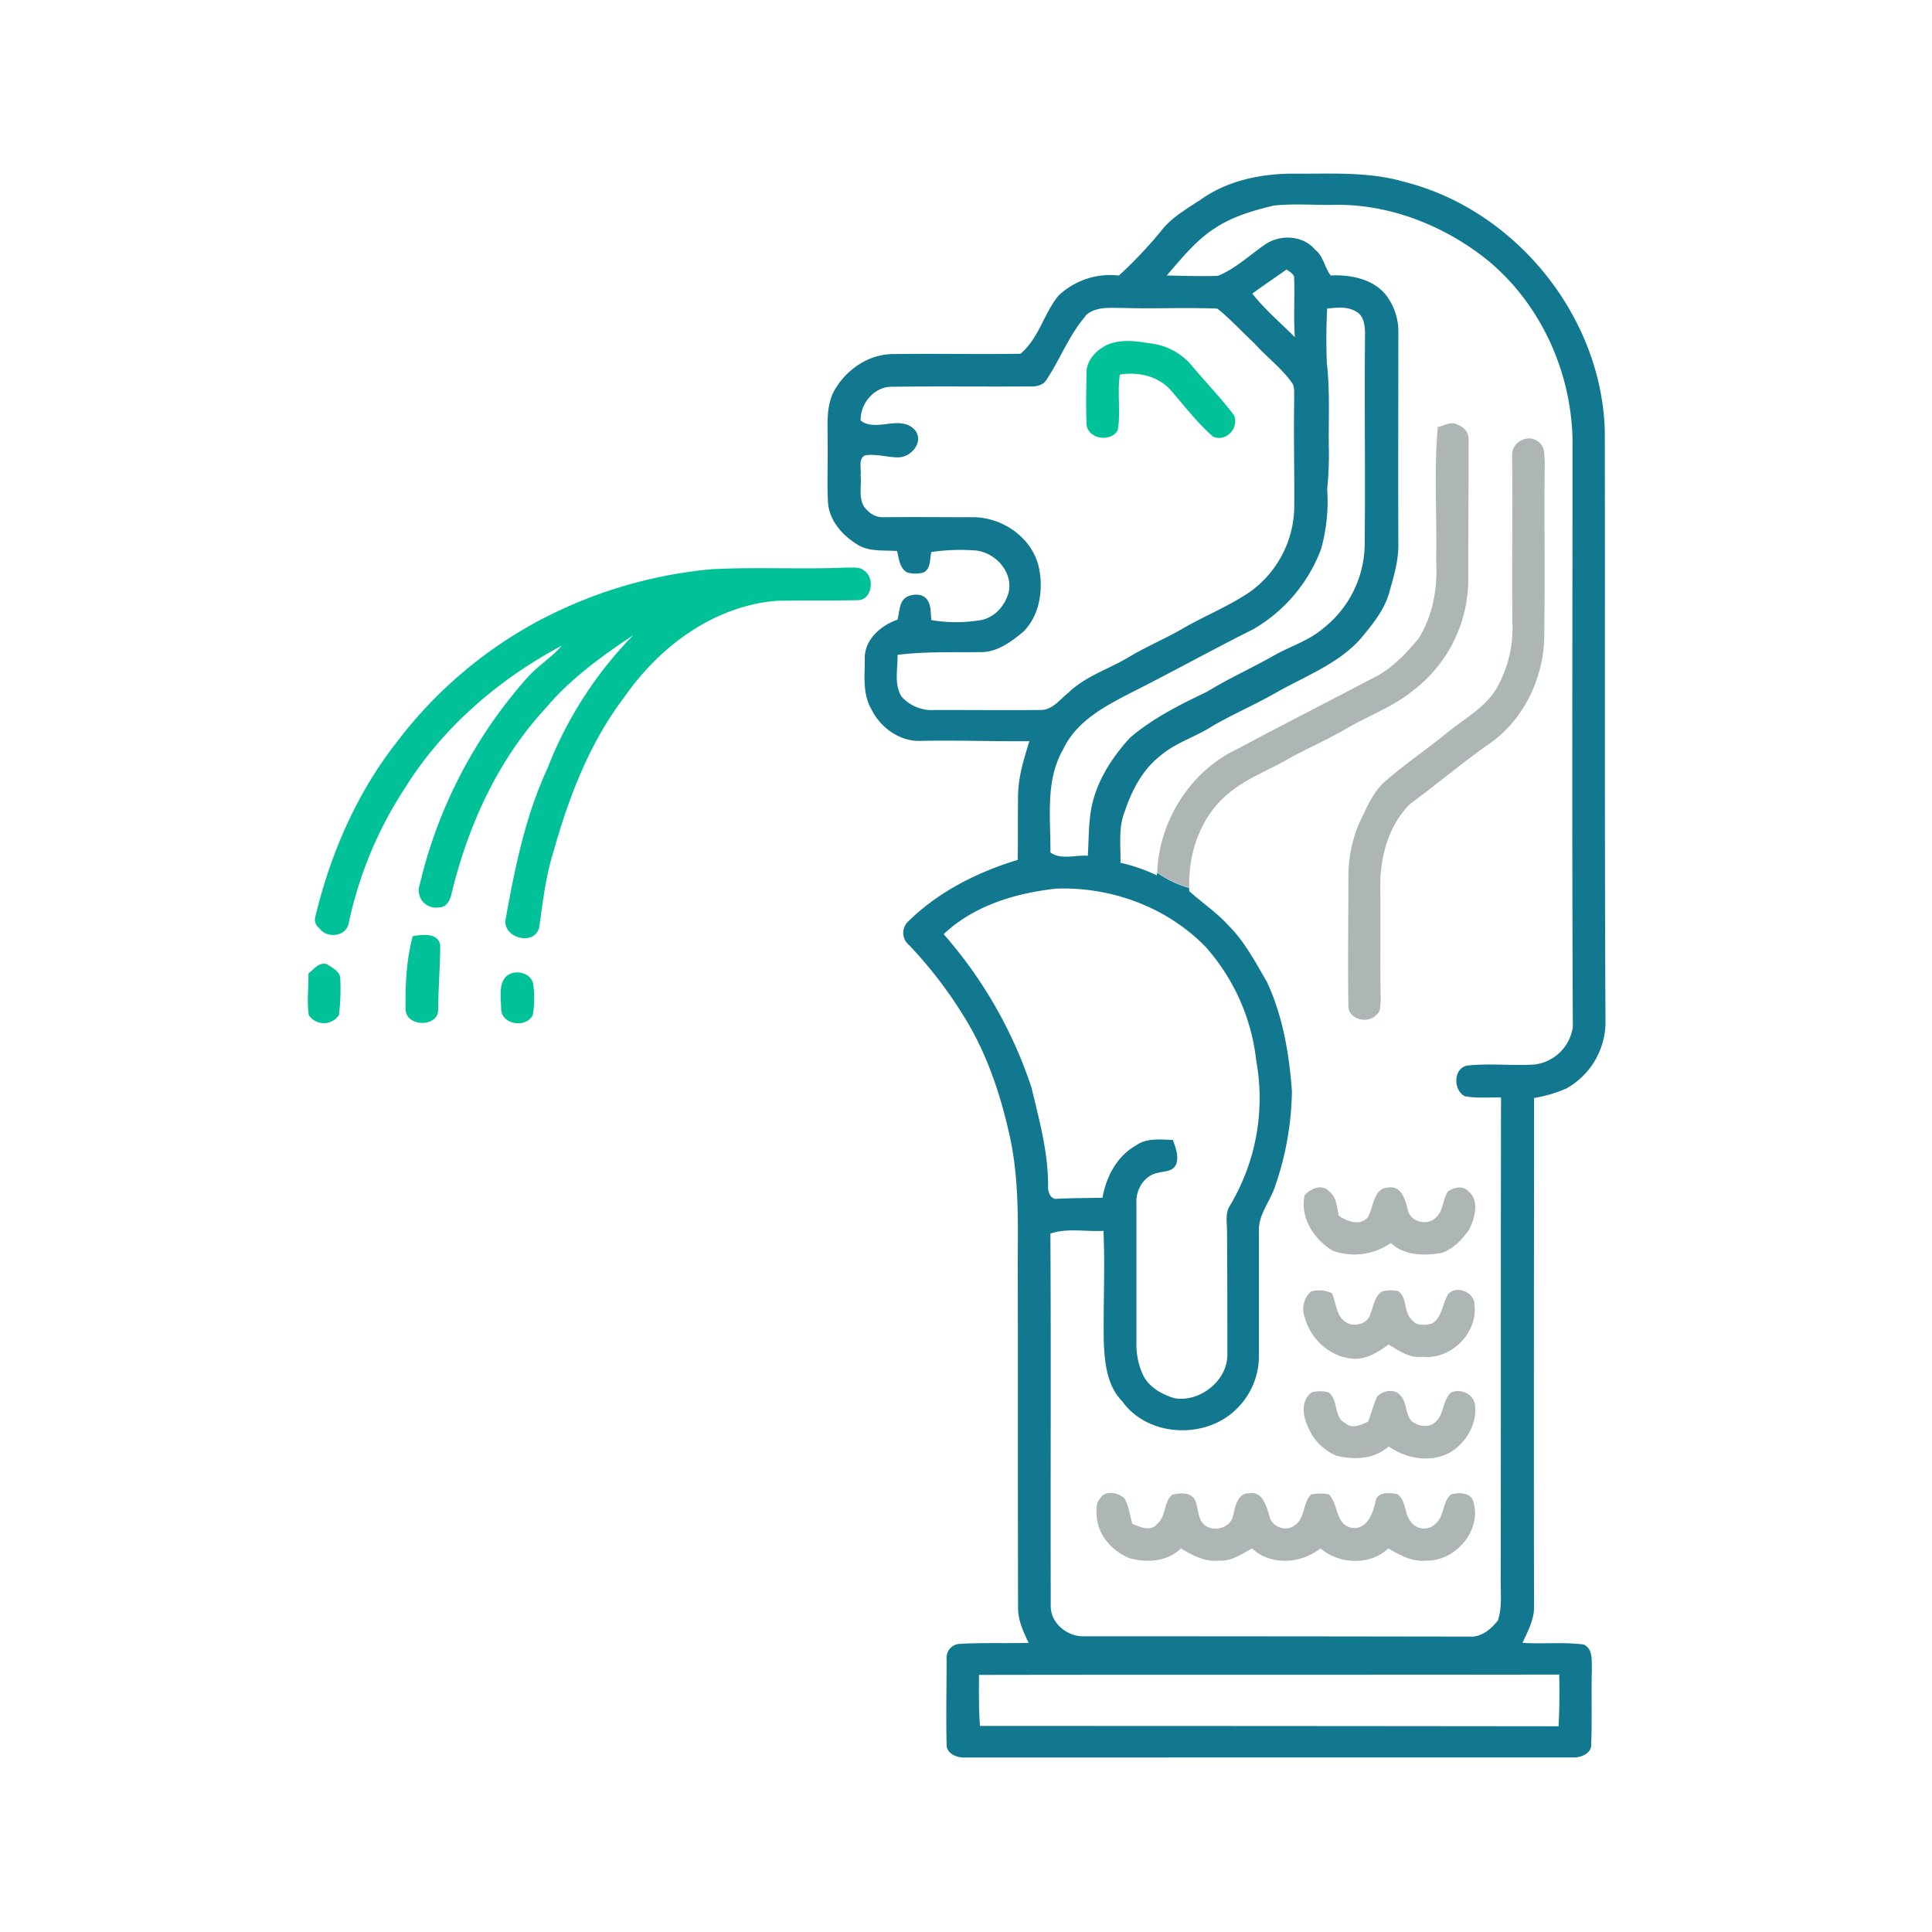 <svg xmlns="http://www.w3.org/2000/svg" viewBox="0 0 512 512"><defs><style>.cls-1{fill:#11788f;}.cls-2{fill:#00c198;}.cls-3{fill:#adb6b5;}</style></defs><title>Artboard 2</title><g id="singapore"><path class="cls-1" d="M317.76,53.23c7-5.23,16.13-7.21,24.79-7.21,9.91.09,20-.63,29.56,2.16,29.47,7.39,52.37,35.6,53.18,66.07.09,52-.09,104,.18,156a20.24,20.24,0,0,1-10.37,18.21,35.91,35.91,0,0,1-8.56,2.52c0,44.8-.09,89.59,0,134.39.18,3.61-1.62,6.85-3.06,10,5.41.36,10.82-.27,16.22.45,2.52,1.17,2.07,4.24,2.16,6.58-.18,6.58.09,13.16-.18,19.83.18,2.25-2.34,3.43-4.33,3.52H256c-2.25.18-5.23-.9-5.14-3.52-.18-7.48,0-15.05,0-22.53a3.68,3.68,0,0,1,3.61-4.06c6-.36,12.08-.09,18.12-.27-1.35-2.88-2.79-5.86-2.79-9.19-.09-30.65,0-61.29-.09-91.94.09-11.18.27-22.44-2.16-33.35s-6-21.63-11.9-31.19a114,114,0,0,0-14.78-19.29,4.15,4.15,0,0,1-.09-6.31c8-7.84,18.3-13,28.93-16.22.09-5.68,0-11.45.09-17.22.09-4.87,1.53-9.55,3-14.24-9.46.09-18.93-.27-28.48-.09-5.59.36-10.91-3.33-13.34-8.29-2.43-4.06-1.8-8.92-1.8-13.43-.18-5,4.24-8.92,8.65-10.37.63-2.07.36-5,2.61-6.13,1.71-.81,4.24-.81,5.32.9,1.08,1.53.81,3.52,1.08,5.32a39,39,0,0,0,12.53.09c4-.45,7.12-3.88,8-7.75,1-5.5-4.06-10.64-9.37-10.82a51.6,51.6,0,0,0-11.18.45c-.45,1.8-.09,4.42-2.07,5.41a7.84,7.84,0,0,1-4.33,0c-2.07-1.17-2.16-3.7-2.7-5.68-3.61-.27-7.48.27-10.64-1.8-3.88-2.43-7.3-6.22-7.66-11.09-.27-5,0-10.19-.09-15.23.09-4.6-.54-9.46,1.44-13.79,3-5.77,8.92-10.09,15.5-10.28,11.36-.18,22.8.09,34.16-.09,4.87-4.06,6.22-10.73,10.09-15.41a19.92,19.92,0,0,1,16-5.32,115.4,115.4,0,0,0,11.18-11.81c2.61-3.43,6.4-5.59,10-8m3.79,7.57C316.68,64,313,68.64,309.2,73c4.51.09,9.1.27,13.61.09,4.6-1.89,8.38-5.5,12.44-8.29s10.09-2.43,13.25,1.35c2.25,1.71,2.52,4.78,4.15,6.85,5.59-.27,12,1.08,15.23,6a15.84,15.84,0,0,1,2.7,9.1c0,18.66-.09,37.32,0,56,.09,4.51-1.26,8.74-2.43,13-1.35,4.69-4.51,8.47-7.57,12.17-5.86,6.58-14.42,9.82-22,14.06-5.59,3.24-11.54,5.77-17.13,9-4.6,3-10.09,4.51-14.24,8.2-4.51,3.61-7.3,9-9.1,14.42-1.8,4.33-1.08,9.1-1.17,13.7a45.23,45.23,0,0,1,9.64,3.33l.09-.72a27.21,27.21,0,0,0,8.47,4.06v.81c3.33,3.06,7.21,5.59,10.28,9,4.33,4.24,7.21,9.73,10.28,15,4.24,9,5.95,19.11,6.67,29a79.78,79.78,0,0,1-4.42,25.15c-1.26,4-4.42,7.48-4.33,11.81v32.63a19.51,19.51,0,0,1-5.95,14.69c-8.11,8.11-23.52,7.48-30.28-2.07-4-4.06-4.6-10-4.87-15.41-.18-9.91.36-19.83-.09-29.74-4.69.27-9.55-.81-14.06.72.18,32.81,0,65.62.09,98.43-.18,4.87,4.51,8.56,9.1,8.29q51.51,0,102.84.09c2.7-.27,5-2.25,6.58-4.33,1.08-3.33.72-6.94.72-10.37.09-42.72,0-85.45.09-128.17-3.24-.09-6.49.27-9.64-.36-3.06-1.62-3.06-7.39.72-8.11,5.95-.63,11.9.09,17.76-.27a11.67,11.67,0,0,0,10.19-10c-.27-51.92-.09-103.92-.09-155.93C416.28,98,408,80.09,393.83,68.64c-11.63-9.19-26.41-14.87-41.28-14.33-5,0-10.09-.36-15.05.18-5.59,1.35-11.27,3-16,6.31m10.37,17c3.33,4.24,7.48,7.75,11.27,11.54-.36-5.14,0-10.28-.18-15.41.18-1.35-1.17-1.8-2-2.52-3.06,2.16-6.13,4.24-9.1,6.4m-44.17,5.95c-4.33,5-6.67,11.27-10.28,16.76-1,1.8-3.24,2-5,1.89-12.08.09-24.16-.09-36.14.09-4.69,0-8.29,4.51-8.2,8.92,4.06,3.33,10.82-1.89,14.6,2.79,2.07,3.15-1.26,7-4.69,7-2.88,0-5.77-1-8.74-.54-1.89.9-.9,3.61-1.17,5.32.36,3-.9,6.85,1.71,9.19a5.71,5.71,0,0,0,4.69,1.89c7.75-.09,15.59,0,23.43,0s15.68,5.5,17.4,13.25c1.26,5.86.27,12.62-4,17-3.24,2.7-7,5.59-11.54,5.5-7.3.09-14.69-.18-21.9.72.09,3.7-1,7.75,1.08,11.09a10.8,10.8,0,0,0,8.92,3.52c9.37,0,18.75.09,28,0,3.06,0,5-2.79,7.21-4.51,4.51-4.42,10.55-6.22,15.86-9.37,4.6-2.79,9.55-4.87,14.15-7.48,5.95-3.52,12.35-6,18-9.82a28.12,28.12,0,0,0,11.9-22c.09-9.64-.18-19.29,0-28.84-.09-1.44.18-3-.36-4.33-2.79-4.15-6.94-7.12-10.19-10.82-3.33-3.06-6.31-6.4-9.82-9.19-8.38-.36-16.76.09-25.15-.18-3.33,0-7.21-.45-9.82,2.07m64.08-1.89c-.27,4.78-.27,9.64-.09,14.42.9,7.75.36,15.59.54,23.43a92.9,92.9,0,0,1-.45,10,47.13,47.13,0,0,1-1.62,15.86,41.31,41.31,0,0,1-18,21.27c-10.82,5.41-21.36,11.27-32.09,16.67-7,3.61-14.69,7.57-18.21,15.05-4.87,8.38-3.33,18.21-3.43,27.4,2.7,2.07,6.76.63,9.91.9.27-4.15.18-8.38.9-12.44,1.35-7.21,5.41-13.52,10.28-18.84,6-5.14,13.16-8.74,20.37-12.17,5.86-3.61,12.17-6.4,18.12-9.82,4.24-2.34,9-3.79,12.71-7a28.66,28.66,0,0,0,11-22.53c.18-18.66-.09-37.32.09-56-.09-1.89-.36-4.15-2.07-5.23-2.34-1.62-5.23-1.26-7.93-1M280.08,235.48c-10.91,1.17-22,4.51-30,12.08a117.56,117.56,0,0,1,23.25,40.56c2.07,8.65,4.51,17.4,4.42,26.32-.09,1.44.72,3.61,2.52,3.24,4-.18,7.93-.18,11.9-.27,1-5.59,3.79-11,8.92-13.88,2.79-2,6.4-1.53,9.73-1.44.72,2.07,1.71,4.33.81,6.58-.9,1.89-3.24,1.71-4.87,2.16-3.61.72-5.86,4.6-5.59,8.11v37a19.15,19.15,0,0,0,1.71,8.38c1.53,3.24,5,5.23,8.38,6.22,6.76,1.17,14.24-4.78,14-11.81,0-10.91,0-21.72-.09-32.54,0-2.25-.54-4.78.81-6.76a55.37,55.37,0,0,0,6.94-38.31A54.29,54.29,0,0,0,319.56,251c-10.19-10.55-25-16-39.48-15.5M259.44,443.87c0,4.51-.09,9,.27,13.52q76.66,0,153.32.09c.27-4.6.27-9.1.18-13.7-51.29.09-102.57,0-153.77.09Z"/><path class="cls-2" d="M292.88,91.63c3.79-1.89,8-1.26,12-.63a16.74,16.74,0,0,1,11,5.95c3.7,4.42,7.75,8.56,11.18,13.16,1.35,3.43-2.25,7.12-5.59,5.59-4.15-3.61-7.57-8.11-11.18-12.26-3.33-3.79-8.74-5-13.52-4.15-.72,4.87.27,9.82-.54,14.69-1.8,3.33-7.93,2.43-8.29-1.53-.18-4.51-.09-9,0-13.52-.09-3.15,2.25-5.86,5-7.3Z"/><path class="cls-2" d="M144.25,163.74a121,121,0,0,1,44.35-12.89c12-.63,24,.09,36-.45,1.53.09,3.33-.27,4.51.9,2.79,1.89,2,7.84-1.89,7.75-7.12.18-14.33,0-21.54.18-16.67,1.44-31,12.17-40.29,25.6-9.19,12.08-14.69,26.5-18.75,41-2,6.4-2.79,13.07-3.7,19.74-1.08,5.41-10,3-8.92-2.07,2.43-13.61,5.23-27.31,11.09-39.93a104.31,104.31,0,0,1,22.71-35.24c-8.38,5.59-16.67,11.54-23.16,19.29-12.89,13.88-20.82,31.64-25.15,49.84-.45,1.44-1.35,3.06-3.15,3a4.57,4.57,0,0,1-5.14-6,126.08,126.08,0,0,1,28.3-54.62c2.79-3.24,6.58-5.5,9.37-8.74C132.18,180,117.3,192.76,107.21,209a104.74,104.74,0,0,0-14.78,35.6c-.63,3.61-5.77,4.24-7.75,1.44a2.86,2.86,0,0,1-1.08-3.24c4-16.58,10.91-32.54,21.45-46a115.73,115.73,0,0,1,39.21-33.08Z"/><path class="cls-2" d="M109.37,248.1c2.52-.45,6.67-1,7.3,2.34,0,5.68-.54,11.36-.54,17.13,0,4.69-8.38,4.69-8.65,0-.09-6.49.18-13.16,1.89-19.47Z"/><path class="cls-2" d="M81.7,258c1.44-1.08,2.79-3.06,4.87-2.52,1.53,1,3.7,2,3.61,4.06a55.43,55.43,0,0,1-.36,9.46,4.8,4.8,0,0,1-8,0c-.54-3.7,0-7.39-.09-11Z"/><path class="cls-2" d="M135.6,257.92c2.25-.72,5.14.36,5.68,2.7a26.16,26.16,0,0,1-.09,8.38c-1.71,3.52-8.2,2.61-8.38-1.53,0-3.24-1.08-8.2,2.79-9.55Z"/><path class="cls-3" d="M381,113.17c1.8-.36,3.7-1.71,5.41-.54a4.14,4.14,0,0,1,2.79,4.42c0,12.35-.09,24.7-.09,37a37.16,37.16,0,0,1-14.69,29c-5.41,4.42-12,6.67-17.85,10.19-4.87,2.79-9.91,5-14.78,7.66-5.32,3.15-11.27,5.23-16,9.19-7.48,5.95-10.91,15.77-10.64,25.15a27.21,27.21,0,0,1-8.47-4.06c.45-13.52,8.74-26.77,21.09-32.63,12-6.4,24.07-12.53,36.05-18.84,4.87-2.34,8.65-6.31,12.08-10.46,3.88-6.13,5.14-13.61,4.69-20.73.27-11.81-.63-23.61.45-35.42Z"/><path class="cls-3" d="M403.39,116.6a4.09,4.09,0,0,1,5.68,2.43,25.44,25.44,0,0,1,.27,5.23c-.09,14.69.09,29.47-.09,44.17-.09,11.36-5.59,22.71-15.05,29-7,5-13.52,10.46-20.46,15.59-6,5.86-8.2,14.78-7.93,23,.09,9.64-.09,19.29.09,28.93-.18,1.35.18,3.06-1.17,4-2.16,2.52-7.39,1.17-7.39-2.25-.18-11.45,0-22.89,0-34.25a36.36,36.36,0,0,1,2.79-14.15c2-4.06,3.7-8.56,7.3-11.54,5-4.33,10.55-8.11,15.68-12.26,4.87-4.06,11-7.12,14-13a32.35,32.35,0,0,0,3.7-16.67c-.18-14.69.09-29.38-.09-44.17a4.29,4.29,0,0,1,2.7-4.06Z"/><path class="cls-3" d="M345.79,316.69c1.53-1.71,4.6-3,6.4-1,2.07,1.53,2.07,4.24,2.61,6.49,2.25,1.53,5.59,2.79,7.66.45,1.62-2.7,1.44-7.84,5.5-7.93,3.52-.54,4.51,3.43,5.14,6,.72,3.24,5.32,4.24,7.48,1.89,2-1.8,1.71-4.78,3.15-6.85,1.44-1,3.88-1.71,5.32-.09,3.15,2.43,1.8,7.3.18,10.37-1.8,2.52-4.15,5-7.12,6-4.6.81-9.91.81-13.52-2.61a16.92,16.92,0,0,1-15.32,2.07c-5-2.88-8.92-8.92-7.48-14.87Z"/><path class="cls-3" d="M347.32,342.29a7.76,7.76,0,0,1,5.68.45c1.17,2.7,1.08,6.31,4,7.84,2.07,1.08,5.5.27,6.13-2.34.9-2.07,1.08-4.69,3.15-6a9.58,9.58,0,0,1,4.24-.09c2.52,1.71,1.35,5.59,3.61,7.57,1.17,1.71,3.61,1.53,5.41,1,2.7-1.71,2.7-5.23,4.24-7.75,2.34-2.61,7.21-.36,7,3.06.72,7.48-6.49,14.42-13.88,13.52-3.43.45-6.13-1.62-8.92-3.24-2.43,1.8-5.14,3.52-8.29,3.79-6.4.18-12.26-4.78-13.88-10.91a6.23,6.23,0,0,1,1.53-6.85Z"/><path class="cls-3" d="M347.59,369a8.5,8.5,0,0,1,4.51,0c2.7,2.07,1.26,6.67,4.51,8.2,1.8,1.62,4.15.36,5.95-.45.81-2.16,1.44-4.51,2.43-6.67,1.53-1.62,4.6-2.16,6.13-.27,1.8,1.89,1.26,5,3,6.85,1.62,1.17,4.15,1.89,5.95.45,2.7-1.89,2.07-5.95,4.51-8.11,2.61-1.08,5.95.45,6.31,3.33.63,5-2.34,10.09-6.67,12.62-5.14,2.79-11.54,1.62-16.22-1.62-3.79,3.43-9.28,3.61-13.88,2.43a14.06,14.06,0,0,1-7.75-8.29c-1.26-2.7-1.44-6.58,1.26-8.47Z"/><path class="cls-3" d="M291.71,396.82c1.53-1.89,4.51-1.26,6.22.18,1.26,2.07,1.44,4.51,2.16,6.85,2.07.81,4.87,2.16,6.58,0,2.43-2,1.62-5.77,4-7.75,2-.45,4.6-.72,5.86,1.17,1.08,1.89.72,4.42,2.07,6.22,2.16,2.88,7.57,1.71,8.2-1.89.54-2.34,1.17-5.95,4.24-5.86,3.52-.63,4.51,3.33,5.32,5.86.45,3,4.51,4.51,6.76,2.61,2.88-1.89,2-6,4.42-8.2a13.12,13.12,0,0,1,4.6,0c2.61,2.61,1.71,7.84,5.86,8.83,4.06.81,5.77-3.52,6.49-6.67.27-2.88,3.61-2.61,5.77-2.25,2.43,1.71,1.8,5,3.52,7.21a4.29,4.29,0,0,0,6.76.54c2.34-2,1.62-5.68,4.06-7.66,2.16-.54,5.5-.54,5.95,2.34,2,7.48-5,15.5-12.71,15.23-3.61.36-6.85-1.44-9.91-3.24-4.87,4.6-13,4.24-18,0-5.14,4.06-13.16,4.69-18.12,0-2.79,1.53-5.59,3.52-8.92,3.24-3.7.36-6.94-1.44-9.91-3.24-3.61,3.52-9,3.88-13.61,2.61-4.51-1.8-8.38-6-8.74-11.09-.09-1.71-.27-3.79,1.17-5Z"/></g></svg>